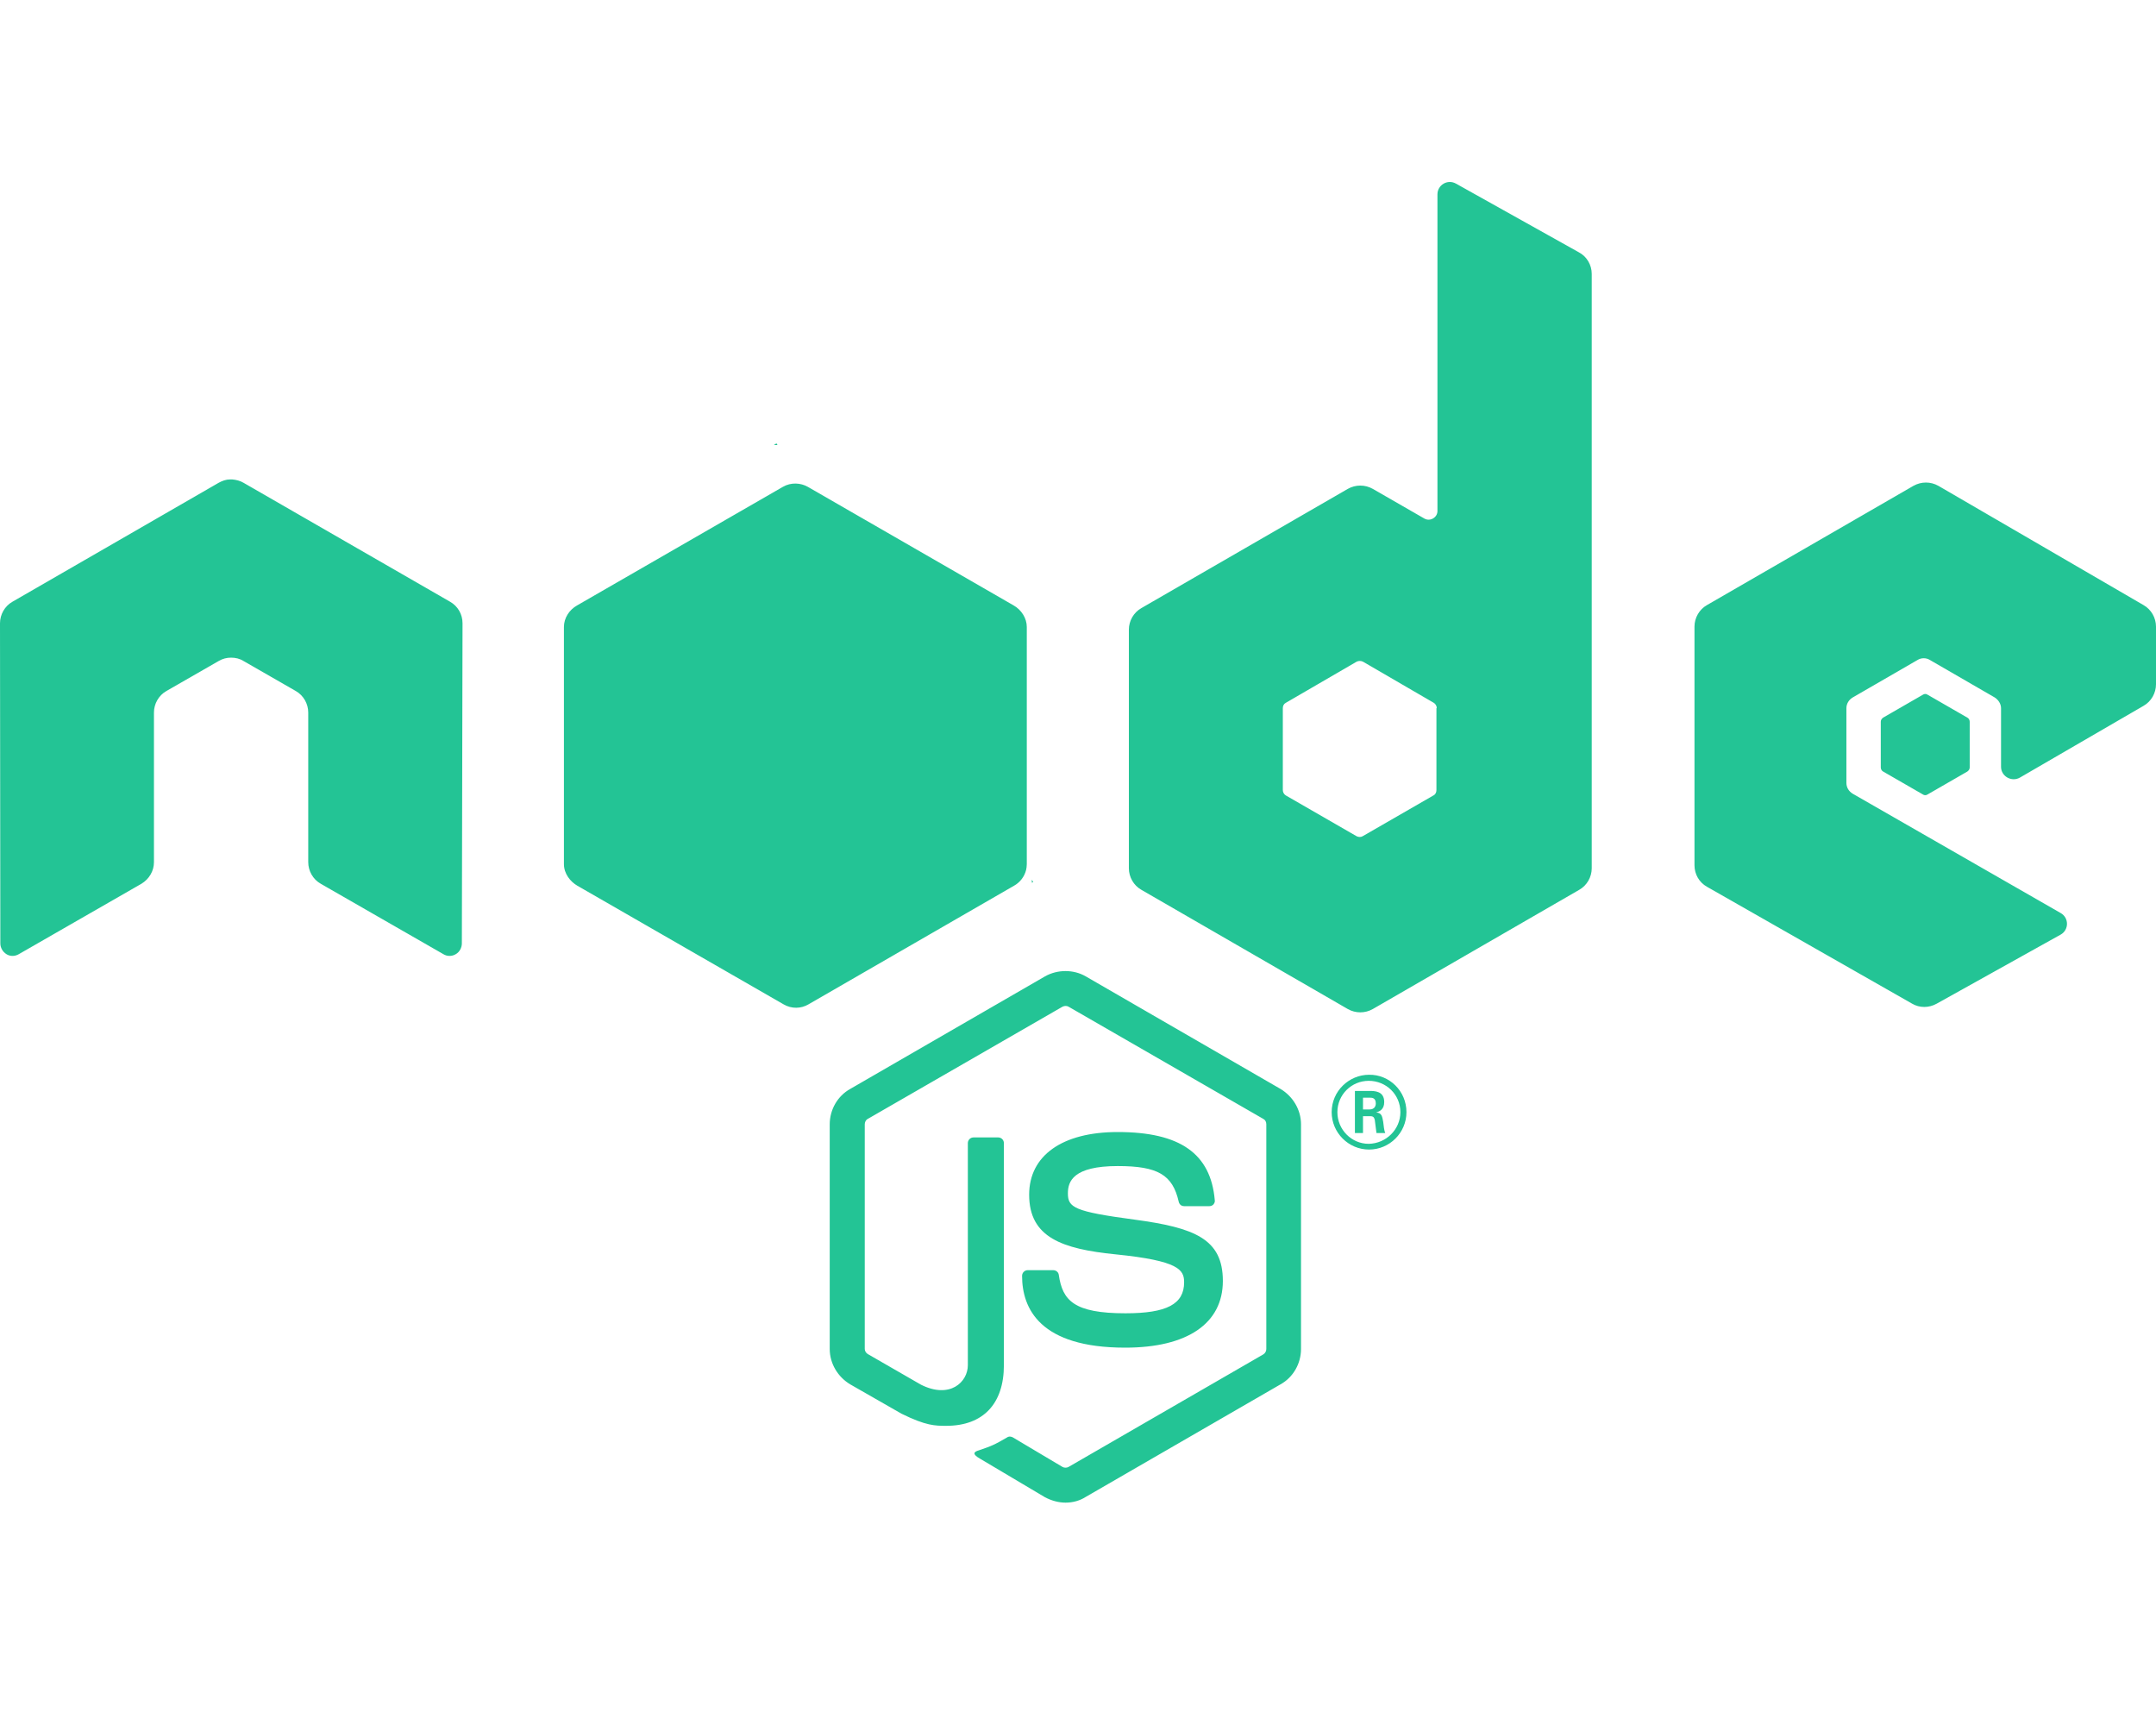 <?xml version="1.0" encoding="utf-8"?>
<!-- Generator: Adobe Illustrator 19.0.0, SVG Export Plug-In . SVG Version: 6.00 Build 0)  -->
<svg version="1.1" id="Warstwa_1" xmlns="http://www.w3.org/2000/svg" xmlns:xlink="http://www.w3.org/1999/xlink" x="0px" y="0px"
	 viewBox="70 -6 640 512" style="enable-background:new 70 -6 640 512;" xml:space="preserve">
<style type="text/css">
	.st0{fill:#23C495;}
</style>
<path class="st0" d="M386.3,440c-2.1,0-4.2-0.6-6.1-1.6L361,427c-2.9-1.6-1.5-2.2-0.5-2.5c3.8-1.3,4.6-1.6,8.7-4
	c0.4-0.2,1-0.1,1.4,0.1l14.8,8.8c0.5,0.3,1.3,0.3,1.8,0L445,396c0.5-0.3,0.9-0.9,0.9-1.6v-66.7c0-0.7-0.3-1.3-0.9-1.6l-57.8-33.3
	c-0.5-0.3-1.2-0.3-1.8,0l-57.8,33.3c-0.6,0.3-0.9,1-0.9,1.6v66.7c0,0.6,0.4,1.2,0.9,1.5l15.8,9.1c8.6,4.3,13.9-0.8,13.9-5.8v-65.9
	c0-0.9,0.7-1.7,1.7-1.7h7.3c0.9,0,1.7,0.7,1.7,1.7v65.9c0,11.5-6.2,18-17.1,18c-3.3,0-6,0-13.3-3.6l-15.2-8.7
	c-3.7-2.2-6.1-6.2-6.1-10.5v-66.7c0-4.3,2.3-8.4,6.1-10.5l57.8-33.4c3.7-2.1,8.5-2.1,12.1,0l57.8,33.4c3.7,2.2,6.1,6.2,6.1,10.5
	v66.7c0,4.3-2.3,8.4-6.1,10.5l-57.8,33.4C390.6,439.4,388.5,440,386.3,440L386.3,440z M433,374.2c0-12.5-8.4-15.8-26.2-18.2
	c-18-2.4-19.8-3.6-19.8-7.8c0-3.5,1.5-8.1,14.8-8.1c11.9,0,16.3,2.6,18.1,10.6c0.2,0.8,0.8,1.3,1.6,1.3h7.5c0.5,0,0.9-0.2,1.2-0.5
	c0.3-0.4,0.5-0.8,0.4-1.3c-1.2-13.8-10.3-20.2-28.8-20.2c-16.5,0-26.3,7-26.3,18.6c0,12.7,9.8,16.1,25.6,17.7
	c18.9,1.9,20.4,4.6,20.4,8.3c0,6.5-5.2,9.2-17.4,9.2c-15.3,0-18.7-3.8-19.8-11.4c-0.1-0.8-0.8-1.4-1.7-1.4h-7.5
	c-0.9,0-1.7,0.7-1.7,1.7c0,9.7,5.3,21.3,30.6,21.3C422.5,394,433,386.8,433,374.2L433,374.2z M487.5,324.1c0,6.1-5,11.1-11.1,11.1
	c-6.1,0-11.1-5-11.1-11.1c0-6.3,5.2-11.1,11.1-11.1C482.4,312.9,487.5,317.8,487.5,324.1z M485.7,324.1c0-5.2-4.2-9.3-9.4-9.3
	c-5.1,0-9.3,4.1-9.3,9.3c0,5.2,4.2,9.4,9.3,9.4C481.5,333.4,485.7,329.2,485.7,324.1z M481.2,330.3h-2.6c-0.1-0.6-0.5-3.8-0.5-3.9
	c-0.2-0.7-0.4-1.1-1.3-1.1h-2.2v5h-2.4v-12.5h4.3c1.5,0,4.4,0,4.4,3.3c0,2.3-1.5,2.8-2.4,3.1c1.7,0.1,1.8,1.2,2.1,2.8
	C480.7,328,480.9,329.7,481.2,330.3L481.2,330.3z M478.4,321.5c0-1.7-1.2-1.7-1.8-1.7h-2v3.5h1.9
	C478.1,323.3,478.4,322.2,478.4,321.5z M207.3,179c0-2.7-1.4-5.1-3.7-6.4l-61.3-35.3c-1-0.6-2.2-0.9-3.4-1h-0.6
	c-1.2,0-2.3,0.4-3.4,1l-61.2,35.3c-2.3,1.3-3.7,3.8-3.7,6.4l0.1,95c0,1.3,0.7,2.5,1.8,3.2s2.5,0.7,3.7,0l36.4-20.9
	c2.3-1.4,3.7-3.8,3.7-6.4v-44.4c0-2.6,1.4-5.1,3.7-6.4l15.5-8.9c1.2-0.7,2.4-1,3.7-1s2.6,0.3,3.7,1l15.5,8.9
	c2.3,1.3,3.7,3.8,3.7,6.4v44.4c0,2.6,1.4,5.1,3.7,6.4l36.4,20.9c1.1,0.7,2.6,0.7,3.7,0c1.1-0.6,1.8-1.9,1.8-3.2L207.3,179L207.3,179
	z M542.5,75.3v176.4c0,2.6-1.4,5.1-3.7,6.4l-61.3,35.4c-2.3,1.3-5.1,1.3-7.4,0l-61.3-35.4c-2.3-1.3-3.7-3.8-3.7-6.4v-70.8
	c0-2.6,1.4-5.1,3.7-6.4l61.3-35.4c2.3-1.3,5.1-1.3,7.4,0l15.3,8.8c1.7,1,3.9-0.3,3.9-2.2v-94c0-2.8,3-4.6,5.5-3.2l36.5,20.4
	C541,70.1,542.5,72.6,542.5,75.3L542.5,75.3z M496.5,204.2c0-0.7-0.4-1.3-0.9-1.6l-21-12.2c-0.6-0.3-1.3-0.3-1.9,0l-21,12.2
	c-0.6,0.3-0.9,0.9-0.9,1.6v24.3c0,0.7,0.4,1.3,0.9,1.6l21,12.1c0.6,0.3,1.3,0.3,1.8,0l21-12.1c0.6-0.3,0.9-0.9,0.9-1.6v-24.3H496.5z
	 M706.3,203.5c2.3-1.3,3.7-3.8,3.7-6.4V180c0-2.6-1.4-5.1-3.7-6.4l-60.9-35.4c-2.3-1.3-5.1-1.3-7.4,0l-61.3,35.4
	c-2.3,1.3-3.7,3.8-3.7,6.4v70.8c0,2.7,1.4,5.1,3.7,6.4l60.9,34.7c2.2,1.3,5,1.3,7.3,0l36.8-20.5c2.5-1.4,2.5-5,0-6.4L620,229.6
	c-1.2-0.7-1.9-1.9-1.9-3.2v-22.2c0-1.3,0.7-2.5,1.9-3.2l19.2-11.1c1.1-0.7,2.6-0.7,3.7,0l19.2,11.1c1.1,0.7,1.9,1.9,1.9,3.2v17.4
	c0,2.8,3.1,4.6,5.6,3.2L706.3,203.5L706.3,203.5z M629,207c-0.4,0.3-0.7,0.7-0.7,1.2v13.6c0,0.5,0.3,1,0.7,1.2l11.8,6.8
	c0.4,0.3,1,0.3,1.4,0L654,223c0.4-0.3,0.7-0.7,0.7-1.2v-13.6c0-0.5-0.3-1-0.7-1.2l-11.8-6.8c-0.4-0.3-1-0.3-1.4,0L629,207z
	 M374.8,250.5v-70.4c0-2.6-1.6-5.1-3.9-6.4l-61.1-35.2c-2.1-1.2-5-1.4-7.4,0l-61.1,35.2c-2.3,1.3-3.9,3.7-3.9,6.4v70.4
	c0,2.8,1.9,5.2,4,6.4l61.2,35.2c2.4,1.4,5.2,1.3,7.4,0l61-35.2c1.8-1,3.1-2.7,3.6-4.7C374.7,251.7,374.8,251.1,374.8,250.5
	L374.8,250.5z M300.5,125.6l-0.8,0.5h1.1L300.5,125.6z M376.7,255.8l-0.4-0.7v0.9L376.7,255.8L376.7,255.8z"/>
</svg>
